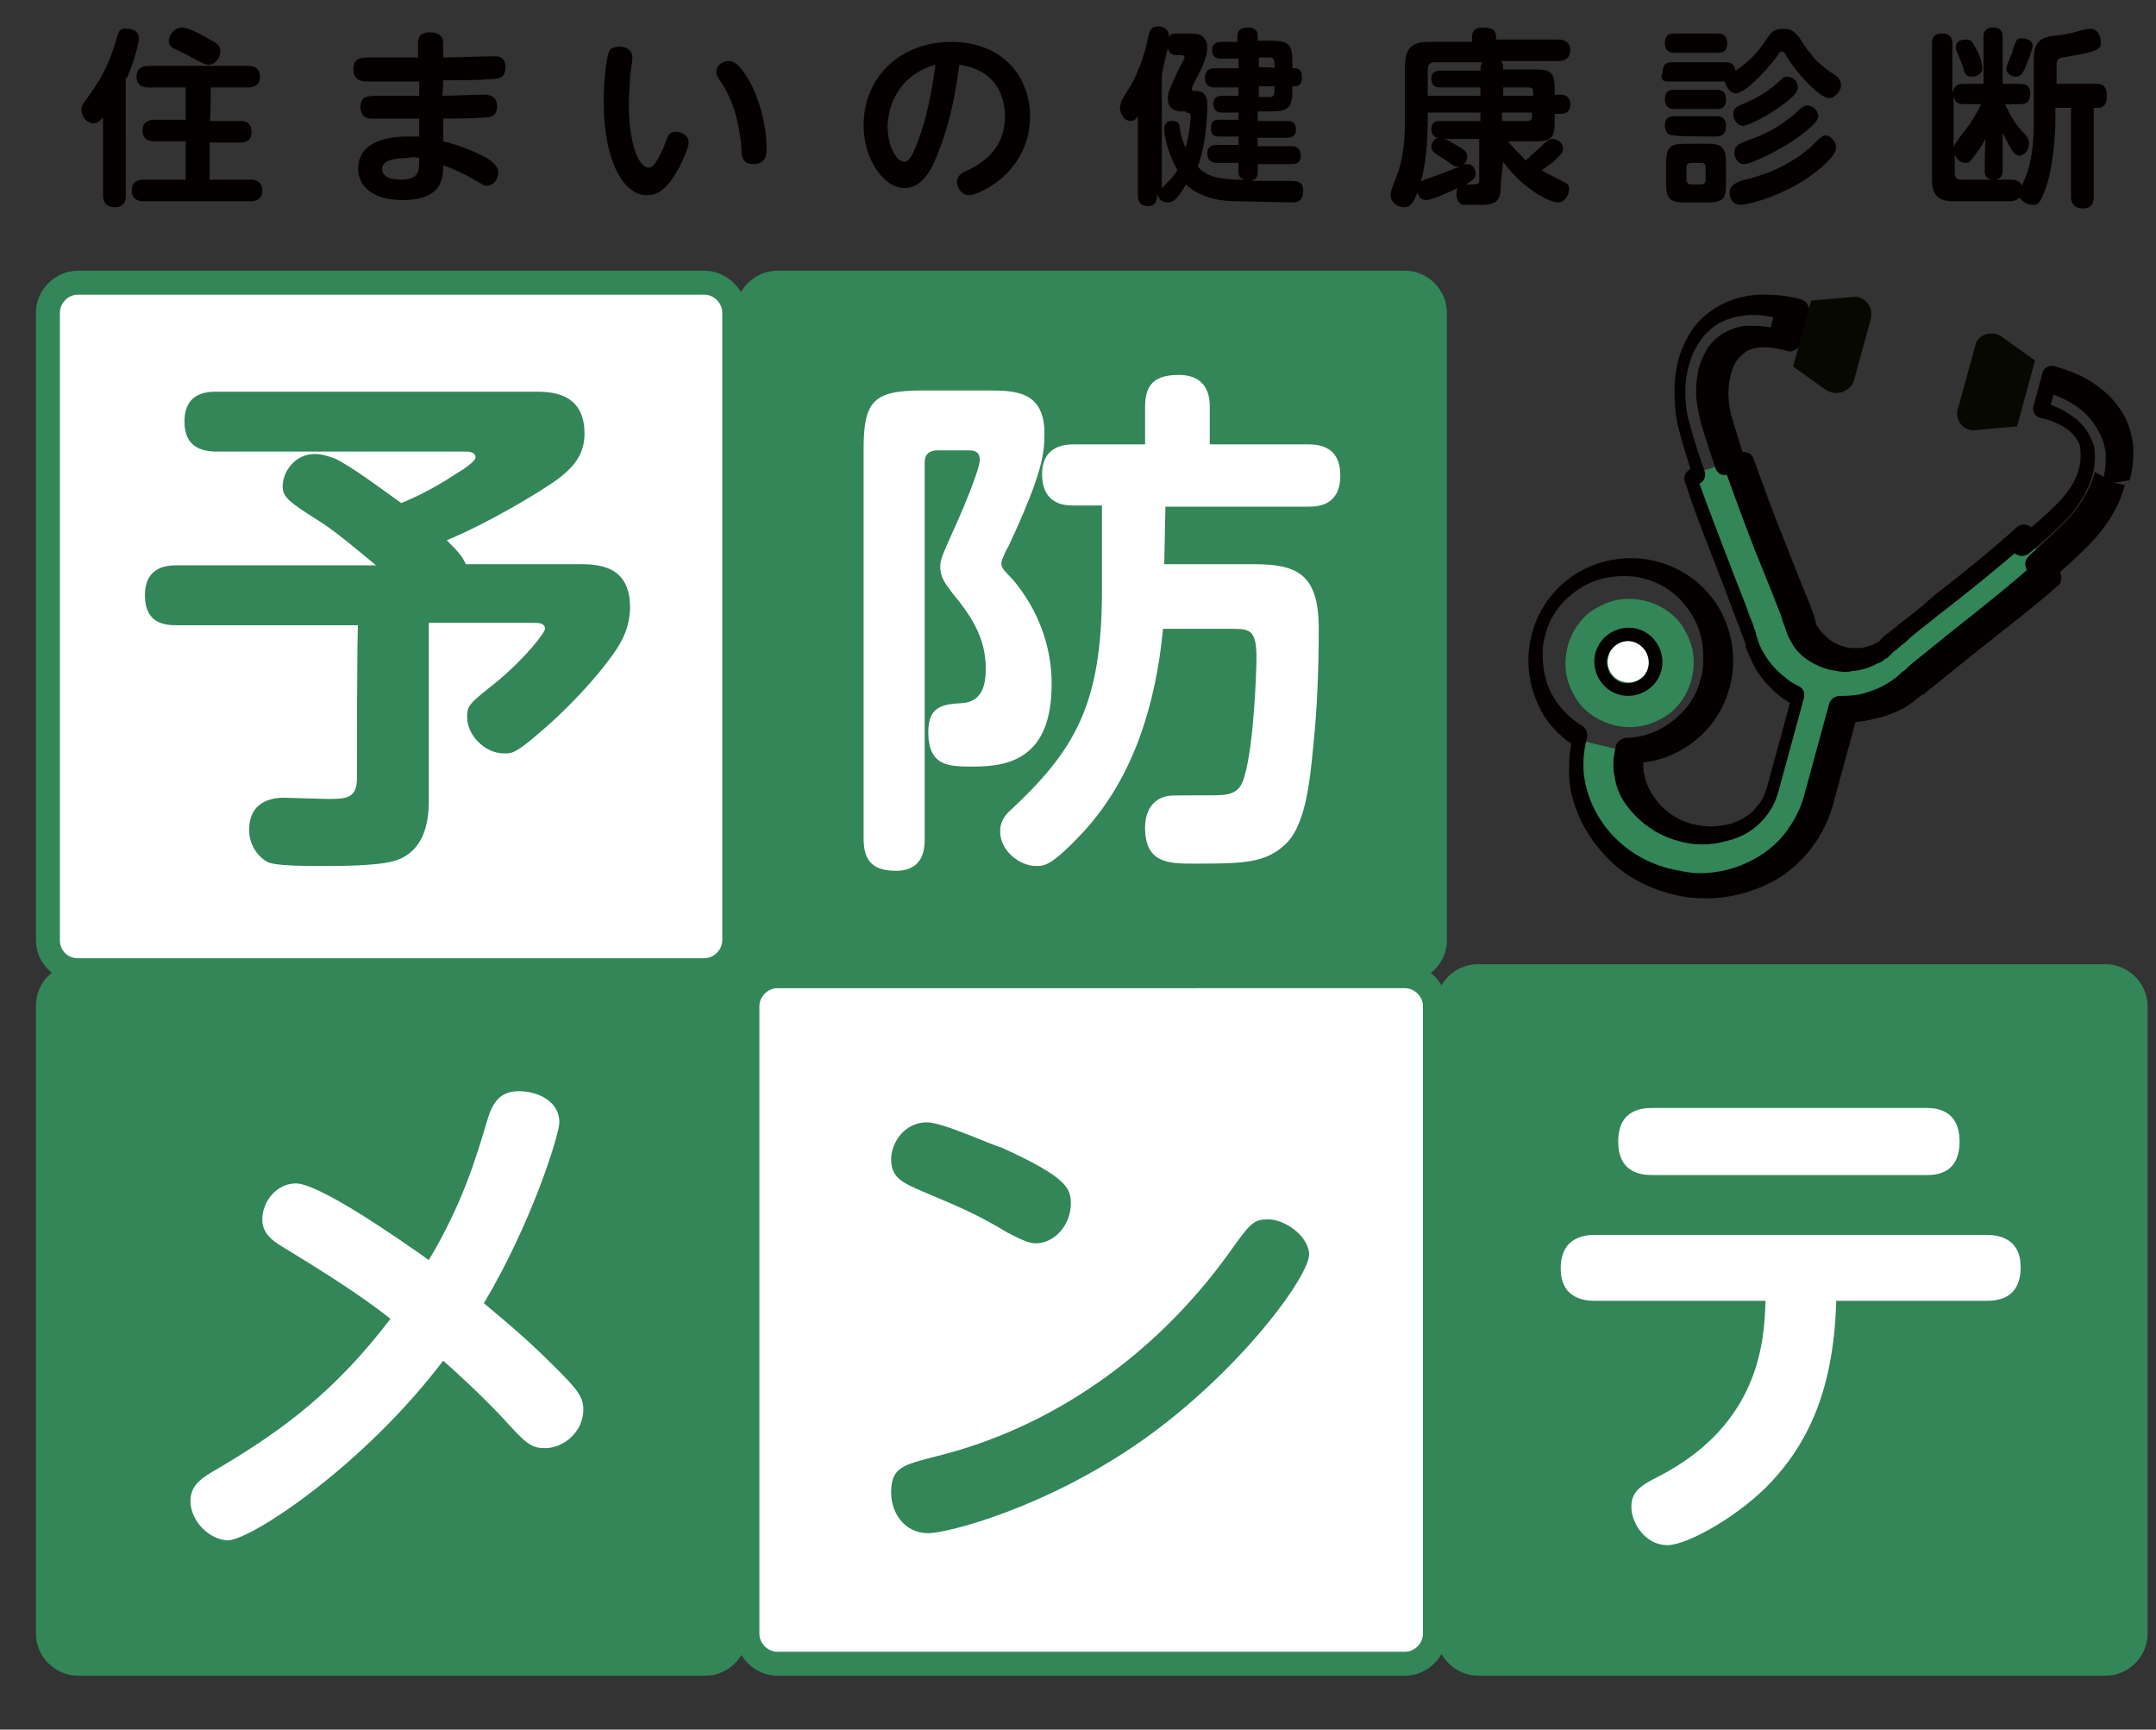<?xml version="1.0" encoding="utf-8"?>
<!-- Generator: Adobe Illustrator 26.5.0, SVG Export Plug-In . SVG Version: 6.00 Build 0)  -->
<svg version="1.1" id="_レイヤー_2" xmlns="http://www.w3.org/2000/svg" xmlns:xlink="http://www.w3.org/1999/xlink" x="0px"
	 y="0px" viewBox="0 0 180 144.4" style="enable-background:new 0 0 180 144.4;" xml:space="preserve">
<rect x="0" y="0" width="180" height="144.4" fill="#333333" stroke="none"/>
<style type="text/css">
	.st0{fill:#328658;}
	.st1{clip-path:url(#SVGID_00000046307602728758813940000013472382631663704237_);}
	.st2{fill:#FFFFFF;}
	.st3{clip-path:url(#SVGID_00000104689750258335356270000009201592013715881377_);}
	.st4{clip-path:url(#SVGID_00000060740631928141816770000012700846420579317951_);}
	.st5{clip-path:url(#SVGID_00000141457337514552928650000014950946647480000702_);}
	.st6{clip-path:url(#SVGID_00000163066747152676377240000007097893331346246847_);}
	.st7{clip-path:url(#SVGID_00000133528909448130325480000007099768096918083215_);}
	.st8{clip-path:url(#SVGID_00000119083511081550803500000014895380903632573105_);}
	.st9{fill:#040000;}
	.st10{fill:#080803;}
</style>
<g id="_レイヤー_1-2">
	<rect x="59.9" y="78.5" class="st0" width="4.2" height="5.4"/>
	<g>
		<defs>
			<polyline id="SVGID_1_" points="0,144.4 180,144.4 180,0 0,0 0,144.4 			"/>
		</defs>
		<clipPath id="SVGID_00000111898475272437815100000007778204732794060712_">
			<use xlink:href="#SVGID_1_"  style="overflow:visible;"/>
		</clipPath>
		<g style="clip-path:url(#SVGID_00000111898475272437815100000007778204732794060712_);">
			<path class="st2" d="M6.5,23.6h52.4c1.4,0,2.5,1.1,2.5,2.5v52.4c0,1.4-1.1,2.5-2.5,2.5H6.5C5.1,81,4,79.8,4,78.5V26.1
				C4,24.7,5.1,23.6,6.5,23.6z"/>
			<path class="st0" d="M58.8,24.6c0.8,0,1.5,0.7,1.5,1.5v52.4c0,0.8-0.7,1.5-1.5,1.5H6.5C5.6,80,5,79.3,5,78.5V26.1
				c0-0.8,0.7-1.5,1.5-1.5L58.8,24.6 M58.8,22.6H6.5c-1.9,0-3.5,1.6-3.5,3.5v52.4c0,1.9,1.6,3.5,3.5,3.5h52.4c1.9,0,3.5-1.6,3.5-3.5
				V26.1C62.3,24.2,60.7,22.6,58.8,22.6"/>
		</g>
	</g>
	<path class="st0" d="M29.8,65c0,1.7-1,1.7-2.4,1.7c-0.6,0-3.3-0.1-3.6-0.1c-0.6,0-3,0-3,2.7c0,1.3,0.8,2.3,1.6,2.7
		c0.8,0.3,3.2,0.3,4.4,0.3c1.8,0,5.4,0,6.6-0.6c2.3-1,2.4-3.7,2.4-4.9V52h8.8c0.3,0,0.9,0,0.9,0.5c0,0.3-1.5,2.3-4,4.4
		c-2.4,1.9-2.5,2-2.5,3c0,1.4,1.4,3,3.1,3c0.7,0,1,0,3.6-2.3c2.6-2.3,4.9-5,5.9-6.6c0.5-0.8,1-1.9,1-3.3c0-3.6-2.8-3.6-4.4-3.6h-9.3
		c-0.3-0.6-0.5-0.9-1.6-2c3.2-1.3,7.8-4,9.4-5.2c1-0.8,2.1-1.8,2.1-3.7c0-3.5-2.9-3.5-4.2-3.5H18.1c-0.7,0-2.7,0-2.7,2.5
		c0,2.1,1.4,2.5,2.7,2.5h20.7c0.3,0,0.9,0,0.9,0.5c0,0.3-1,1-1.7,1.4c-1.8,1.2-3.5,2-4.5,2.4c-3.3-2.4-4.5-3.2-5.5-3.7
		c-0.3-0.1-1-0.4-1.7-0.4c-1.7,0-2.7,1.5-2.7,2.7c0,0.9,0.5,1.3,3.2,3c1.4,0.9,3.5,2.7,4.6,3.6H14.8c-0.7,0-2.7,0-2.7,2.5
		c0,2.4,1.7,2.5,2.7,2.5h15.1C29.8,52,29.8,65,29.8,65z"/>
	<g>
		<defs>
			<polyline id="SVGID_00000006709042590199790490000003420066647630411650_" points="0,144.4 180,144.4 180,0 0,0 0,144.4 			"/>
		</defs>
		<clipPath id="SVGID_00000056401320684705785520000017288436791328416956_">
			<use xlink:href="#SVGID_00000006709042590199790490000003420066647630411650_"  style="overflow:visible;"/>
		</clipPath>
		<g style="clip-path:url(#SVGID_00000056401320684705785520000017288436791328416956_);">
			<path class="st0" d="M64.9,22.6h52.4c1.9,0,3.5,1.6,3.5,3.5v52.4c0,1.9-1.6,3.5-3.5,3.5H64.9c-1.9,0-3.5-1.6-3.5-3.5V26.1
				C61.4,24.2,63,22.6,64.9,22.6z"/>
		</g>
	</g>
	<path class="st2" d="M97.3,42.3h11.9c0.7,0,2.7,0,2.7-2.6c0-2.4-1.7-2.6-2.7-2.6H101V34c0-0.6,0-2.7-2.6-2.7
		c-2.3,0-2.8,1.1-2.8,2.7v3.1h-5.9c-0.6,0-2.7,0-2.7,2.5c0,1.7,0.9,2.6,2.5,2.6h2.5v7.1c0,9.6-2.3,13.4-7.8,18.5
		c-0.4,0.4-0.7,0.9-0.7,1.6c0,1.7,1.7,2.9,3,2.9c0.7,0,1.3,0,4-2.9c4.2-4.6,6-10.7,6.6-16.9h5.9c1.4,0,1.9,0.2,1.9,2.4
		c0,1-0.2,7.2-1,9.9c-0.4,1.6-1.4,1.6-3,1.6c-2.9,0-3.3,0-3.6,0.1c-1.2,0.3-1.7,1.4-1.7,2.6c0,3,2,3,4.1,3c4,0,6,0,7.7-1.7
		c1.7-1.7,2-5.6,2.3-8.7c0.4-4,0.4-8.3,0.4-9.2c0-4.6-1.8-5.4-5.5-5.4h-7.4L97.3,42.3L97.3,42.3z M77.2,38.6c0-0.6,0.3-1,1.1-1h2.5
		c0.4,0,1,0,1,0.8c0,0.7-1.2,3.7-2.3,6.1c-0.9,2-1,2.3-1,2.8c0,0.9,0.4,1.4,1,2.2c1.4,1.7,2.8,3.6,2.8,6.3c0,1.2-0.2,2.8-2,2.9
		c-1.5,0.1-2.8,0.2-2.8,2.4c0,2.9,1.7,2.9,3.8,2.9c3.1,0,6.5-0.8,6.5-6.9c0-5.1-2.9-8.4-3.7-9.2c-0.4-0.4-0.5-0.6-0.5-0.9
		c0-0.2,0.4-1.1,0.6-1.4c2.8-6,3-7.7,3-9.4c0-3.6-2.5-3.6-4.8-3.6H77c-4.1,0-4.9,0.9-4.9,4.9V70c0,1.9,0.8,2.7,2.7,2.7
		c2.4,0,2.4-2,2.4-2.7V38.6z"/>
	<g>
		<defs>
			<polyline id="SVGID_00000080188658806468016140000008896140473354122655_" points="0,144.4 180,144.4 180,0 0,0 0,144.4 			"/>
		</defs>
		<clipPath id="SVGID_00000120536872579747529780000018028360789584886449_">
			<use xlink:href="#SVGID_00000080188658806468016140000008896140473354122655_"  style="overflow:visible;"/>
		</clipPath>
		<g style="clip-path:url(#SVGID_00000120536872579747529780000018028360789584886449_);">
			<path class="st0" d="M6.5,80.5h52.4c1.9,0,3.5,1.6,3.5,3.5v52.4c0,1.9-1.6,3.5-3.5,3.5H6.5c-1.9,0-3.5-1.6-3.5-3.5V84
				C3,82,4.5,80.5,6.5,80.5z"/>
		</g>
	</g>
	<path class="st2" d="M37,113.6c0.8,0.7,2.8,2.5,4.9,4.7c2,2.2,2.4,2.6,3.6,2.6c1.6,0,3.2-1.4,3.2-3.2c0-1.1-0.5-1.7-2.3-3.5
		c-2.2-2.2-3.5-3.3-6-5.4c4-6.7,6.3-14.1,6.3-15.1c0-1.7-1.7-2.6-3.4-2.6c-1.8,0-2.3,1.3-2.7,2.7c-0.9,3-2,6.7-4.8,11.4
		c-2.8-2-9.2-6.4-11.1-6.4c-1.6,0-2.8,1.5-2.8,3c0,1.1,0.7,1.7,1.7,2.3c3.1,1.9,6.2,3.8,9,6c-4.5,5.9-8.8,9.2-14.4,12.5
		c-1.2,0.7-2.3,1.3-2.3,2.7c0,1.7,1.6,3.3,3.2,3.3C21.2,128.4,30.4,122.3,37,113.6L37,113.6z"/>
	<g>
		<defs>
			<polyline id="SVGID_00000096746285942812255640000015637241400640850619_" points="0,144.4 180,144.4 180,0 0,0 0,144.4 			"/>
		</defs>
		<clipPath id="SVGID_00000016050435137959188310000003808812403744080060_">
			<use xlink:href="#SVGID_00000096746285942812255640000015637241400640850619_"  style="overflow:visible;"/>
		</clipPath>
		<g style="clip-path:url(#SVGID_00000016050435137959188310000003808812403744080060_);">
			<path class="st2" d="M64.9,81.5h52.4c1.4,0,2.5,1.1,2.5,2.5v52.4c0,1.4-1.1,2.5-2.5,2.5H64.9c-1.4,0-2.5-1.1-2.5-2.5V84
				C62.4,82.6,63.6,81.5,64.9,81.5L64.9,81.5z"/>
			<path class="st0" d="M117.3,82.5c0.8,0,1.5,0.7,1.5,1.5v52.4c0,0.8-0.7,1.5-1.5,1.5H64.9c-0.8,0-1.5-0.7-1.5-1.5V84
				c0-0.8,0.7-1.5,1.5-1.5H117.3 M117.3,80.5H64.9c-1.9,0-3.5,1.6-3.5,3.5v52.4c0,1.9,1.6,3.5,3.5,3.5h52.4c1.9,0,3.5-1.6,3.5-3.5
				V84C120.8,82,119.2,80.5,117.3,80.5"/>
		</g>
	</g>
	<path class="st0" d="M77.4,93.7c-1.9,0-3,1.7-3,3.1c0,1.6,1.1,2,2.7,2.7c3.1,1.3,4.7,2,7,3.4c1,0.5,1.7,0.9,2.4,0.9
		c1.5,0,2.9-1.5,2.9-3.3c0-1.3-0.3-2.2-5.8-4.7C82.8,95.6,78.7,93.7,77.4,93.7z M105.9,101.8c-1.3,0-1.5,0.3-3.5,3.1
		c-6,8.2-14.5,14.3-24.3,16.7c-2.7,0.7-3.7,0.9-3.7,3c0,1.7,1.1,3.4,3.1,3.4c1.6,0,9.8-2.1,17.8-7.7c8.1-5.7,14-13.7,14-15.6
		C109.2,103.1,107.2,101.8,105.9,101.8z"/>
	<g>
		<defs>
			<polyline id="SVGID_00000065053242396084510900000006986716775298555821_" points="0,144.4 180,144.4 180,0 0,0 0,144.4 			"/>
		</defs>
		<clipPath id="SVGID_00000019646704711629734120000016116628516046103986_">
			<use xlink:href="#SVGID_00000065053242396084510900000006986716775298555821_"  style="overflow:visible;"/>
		</clipPath>
		<g style="clip-path:url(#SVGID_00000019646704711629734120000016116628516046103986_);">
			<path class="st0" d="M123.4,80.5h52.4c1.9,0,3.5,1.6,3.5,3.5v52.4c0,1.9-1.6,3.5-3.5,3.5h-52.4c-1.9,0-3.5-1.6-3.5-3.5V84
				C119.9,82,121.5,80.5,123.4,80.5z"/>
		</g>
	</g>
	<path class="st2" d="M138,92.5c-0.7,0-2.9,0-2.9,2.8c0,2.8,2.2,2.8,2.9,2.8h22.8c0.7,0,2.8,0,2.8-2.8c0-2.8-2.2-2.8-2.8-2.8
		C160.8,92.5,138,92.5,138,92.5z M147.4,108.6c-0.1,3.2-0.4,10.2-8.8,14.6c-1.6,0.8-2.4,1.3-2.4,2.6c0,1.4,1.2,3.2,3,3.2
		c1.7,0,6.1-2.5,8.7-5.3c2.5-2.7,5.2-6.9,5.4-15.1h12.5c0.7,0,2.9,0,2.9-2.8c0-2.7-2.3-2.7-2.9-2.7h-32.6c-0.6,0-2.9,0-2.9,2.8
		c0,2.7,2.3,2.7,2.9,2.7C133.2,108.6,147.4,108.6,147.4,108.6z"/>
	<g>
		<defs>
			<polyline id="SVGID_00000074440951898662143270000016620089559509300126_" points="0,144.4 180,144.4 180,0 0,0 0,144.4 			"/>
		</defs>
		<clipPath id="SVGID_00000094580296279818714840000018031195058149921701_">
			<use xlink:href="#SVGID_00000074440951898662143270000016620089559509300126_"  style="overflow:visible;"/>
		</clipPath>
		<g style="clip-path:url(#SVGID_00000094580296279818714840000018031195058149921701_);">
			<path class="st0" d="M131.5,61.7c-0.4,1.4-0.4,2.7-0.2,4c0.3,2,1.3,3.8,2.7,5.2c1.4,1.5,3.2,2.6,5.3,3.1c2.8,0.7,5.6,0.4,8-0.8
				c1.2-0.6,2.2-1.4,3.1-2.5c0.9-1,1.5-2.2,1.9-3.6l2.1-8c0.9,0,1.8-0.1,2.6-0.3c0.7-0.2,1.3-0.5,1.9-0.8c0.6-0.3,1-0.7,1.5-1.1
				l0.1-0.1c0.1-0.1,0.4-0.3,0.7-0.6c1-0.8,2.8-2.2,4.8-3.8c2-1.6,3.9-3.1,5.8-4.7l-0.5-0.6l-2.7-2.6c-1.8,1.5-4.8,4.2-6.5,5.5
				c-1.1,0.9-2.1,1.7-2.9,2.3c-0.4,0.3-0.7,0.6-1,0.8c-0.1,0.1-0.3,0.2-0.4,0.3l-0.3,0.3c-0.1,0.1-0.3,0.3-0.6,0.4
				c-0.4,0.2-0.9,0.4-1.5,0.5c-0.6,0.1-1.2,0.1-1.9-0.1c-0.9-0.2-1.6-0.7-2.1-1.3c-0.3-0.3-0.5-0.5-0.6-0.8
				c-0.2-0.3-0.3-0.5-0.3-0.7c0-0.1-0.1-0.3-0.1-0.4c-0.1-0.3-0.2-0.6-0.4-0.9c-0.5-1.3-1.3-3.4-2.3-5.7c-0.6-1.6-1.9-4.8-2.5-6.4
				l-4.2,1.4v0c1,2.9,2.2,5.4,3.2,8.2c0.5,1.3,1,2.6,1.4,3.5c0.2,0.5,0.3,0.9,0.5,1.2c0.1,0.2,0.1,0.3,0.1,0.4l0.1,0.2
				c0.2,0.6,0.4,1.1,0.7,1.7c0.5,0.8,1.2,1.6,2.1,2.4c0.4,0.3,0.8,0.6,1.3,0.9l-2.1,8c-0.2,0.7-0.5,1.4-1,1.9
				c-0.7,0.8-1.7,1.5-2.8,1.8c-1.2,0.3-2.5,0.4-3.8,0c-1.8-0.5-3.1-1.5-4-2.8c-0.4-0.7-0.7-1.4-0.8-2.1c-0.1-0.7-0.1-1.4,0.1-2.2
				l0,0"/>
		</g>
	</g>
	<g>
		<defs>
			<polyline id="SVGID_00000154391733153719139230000003251876591528578987_" points="0,144.4 180,144.4 180,0 0,0 0,144.4 			"/>
		</defs>
		<clipPath id="SVGID_00000162318790703730846170000009345021506273330831_">
			<use xlink:href="#SVGID_00000154391733153719139230000003251876591528578987_"  style="overflow:visible;"/>
		</clipPath>
		<g style="clip-path:url(#SVGID_00000162318790703730846170000009345021506273330831_);">
			<path class="st9" d="M168.9,3.2c-0.3,0-0.5,0-0.6,0.3c-0.1,0.1-0.3,0.8-0.3,0.9c-0.1,0.2-0.5,1.1-0.5,1.3c0,0.5,0.5,0.7,0.8,0.7
				c0.4,0,0.6-0.3,0.8-0.8c0.3-0.7,0.6-1.5,0.6-1.8C169.7,3.4,169.2,3.2,168.9,3.2z M164.1,3.3c-0.1,0-0.8,0-0.8,0.6
				c0,0.2,0,0.3,0.2,0.7c0.1,0.3,0.3,0.7,0.4,1c0.1,0.5,0.2,0.8,0.7,0.8c0.2,0,0.9-0.1,0.9-0.7c0-0.4-0.2-1-0.4-1.4
				C164.7,3.5,164.6,3.3,164.1,3.3z M165.7,14.2c0,0.3,0,0.7,0.6,0.8h-2.6c-0.3,0-0.5-0.2-0.5-0.5v-1.6c0.2,0.6,0.7,0.7,0.9,0.7
				c0.3,0,0.4-0.1,0.9-0.8c0.4-0.5,0.6-0.9,0.8-1.3C165.7,11.5,165.7,14.2,165.7,14.2z M163.1,12.3V8c0.1,0.7,0.6,0.7,0.9,0.7h1.4
				c-0.3,0.7-1,1.8-1.6,2.5C163.5,11.6,163.2,12,163.1,12.3z M163.9,7c-0.5,0-0.8,0.2-0.9,0.8V3.7c0-0.8-0.4-0.9-0.9-0.9
				c-0.8,0-0.8,0.6-0.8,0.9V15c0,1.4,0.6,1.8,1.8,1.8h4.7c0.4,0,0.6-0.1,0.8-0.3c0.3,0.4,0.7,0.6,1.1,0.6s0.6,0,1.1-1.4
				c0.6-1.7,0.8-4.4,0.8-5.6V9h1.3v7.4c0,0.6,0.3,1,1,1c0.9,0,0.9-0.7,0.9-1V9h0.4c0.6,0,0.7-0.6,0.7-1c0-1-0.6-1-0.9-1h-3.3V5.5
				c0-0.4,0-0.6,0.5-0.7c3.1-0.5,3.2-0.7,3.2-1.3c0-0.2-0.1-1.1-0.9-1.1c-0.1,0-0.2,0-1,0.2c-0.3,0.1-1,0.3-2.2,0.4
				c-1.2,0.2-1.5,0.8-1.5,1.9v5c0,0.4,0,1.4-0.1,2.3c-0.2,1.9-0.6,2.6-0.9,3.3c-0.2-0.5-0.7-0.5-0.9-0.5h-1.3
				c0.6-0.1,0.6-0.6,0.6-0.8v-3.1c0.1,0.2,0.5,1,0.7,1.3c0.2,0.4,0.5,0.6,0.7,0.6c0.4,0,0.8-0.5,0.8-1c0-0.4,0-0.4-0.8-1.3
				c-0.3-0.3-0.9-1.3-1.2-2h1.2c0.6,0,0.9-0.2,0.9-0.9c0-0.8-0.6-0.8-0.9-0.8h-1.4V3.1c0-0.4-0.1-0.8-0.8-0.8
				c-0.8,0-0.8,0.6-0.8,0.8V7L163.9,7L163.9,7z M150.1,7.3c0-0.7-0.6-0.9-0.9-0.9c-0.3,0-0.3,0.1-0.9,0.6c-0.9,0.8-1.9,1.3-2.4,1.5
				c-0.9,0.4-1.2,0.5-1.2,1c0,0.4,0.3,1,0.8,1s2.2-0.9,3.4-1.8C149.3,8.4,150.1,7.8,150.1,7.3L150.1,7.3z M144.4,16.1
				c0,0.4,0.2,1,0.9,1c0.7,0,3.9-0.8,6.5-2.9c0.6-0.5,1.5-1.3,1.5-1.9c0-0.5-0.5-1-0.9-1c-0.2,0-0.3,0.1-0.4,0.2
				c-0.1,0-0.9,0.9-1.1,1c-2.2,1.8-4.4,2.3-5.6,2.6C145,15.3,144.4,15.4,144.4,16.1L144.4,16.1z M144.8,12.8c0,0.2,0.2,0.9,0.8,0.9
				c0.6,0,3.2-1.2,5-2.6c0.9-0.7,1.2-1.1,1.2-1.4c0-0.5-0.5-0.9-0.9-0.9c-0.2,0-0.4,0.1-0.6,0.3c-1,0.9-2.2,1.9-4.6,2.7
				C145,12.1,144.8,12.2,144.8,12.8L144.8,12.8z M143.2,11.4c0.3,0,0.9,0,0.9-0.9c0-0.8-0.6-0.8-0.8-0.8h-3.5c-0.2,0-0.8,0-0.8,0.8
				c0,0.8,0.6,0.8,0.8,0.8C139.8,11.4,143.2,11.4,143.2,11.4z M143.4,4.4c0.3,0,0.8,0,0.8-0.8c0-0.8-0.6-0.8-0.8-0.8h-3.6
				c-0.3,0-0.8,0-0.8,0.8s0.6,0.8,0.8,0.8H143.4z M142.4,15c0,0.2-0.1,0.4-0.4,0.4h-0.8c-0.2,0-0.4-0.1-0.4-0.4V14
				c0-0.3,0.1-0.4,0.4-0.4h0.8c0.3,0,0.4,0.1,0.4,0.4V15z M144.1,13.7c0-1.4-0.3-1.7-1.6-1.7h-1.8c-1.3,0-1.6,0.3-1.6,1.7v1.6
				c0,1.3,0.3,1.6,1.6,1.6h1.8c1.4,0,1.6-0.3,1.6-1.6V13.7z M143.3,9.1c0.3,0,0.8,0,0.8-0.8c0-0.8-0.6-0.8-0.8-0.8h-3.5
				c-0.3,0-0.8,0-0.8,0.8c0,0.8,0.6,0.8,0.8,0.8H143.3z M139.3,6.8h4.7c0.1,0.5,0.5,1,0.9,1c0.9,0,3-2.4,3.6-3.3
				c0-0.1,0.1-0.2,0.3-0.2c0.1,0,0.2,0.1,0.3,0.3c0.8,1.4,2.8,3.6,3.6,3.6c0.4,0,1-0.5,1-1.1c0-0.2-0.1-0.4-0.2-0.6
				c-0.1-0.1-0.5-0.4-0.7-0.5c-1-0.7-1.6-1.3-2.6-2.9c-0.3-0.3-0.5-0.7-1.3-0.7c-0.8,0-1,0.3-1.3,0.7c-0.6,0.9-1.3,1.9-2.7,2.8
				c-0.1-0.6-0.5-0.7-0.8-0.7h-4.5c-0.4,0-0.8,0.1-0.8,0.9C138.5,6.8,139.1,6.8,139.3,6.8z M127.9,9.7c0,0.3-0.1,0.4-0.4,0.4h-2.1
				V9.4h2.5C127.9,9.4,127.9,9.7,127.9,9.7z M123.6,5.9h-3.3c-0.3,0-0.8,0-0.8,0.7c0,0.6,0.4,0.7,0.8,0.7h3.3V8h-4.4V5.8
				c0-0.4,0.2-0.6,0.6-0.6h4c-0.2,0.2-0.2,0.4-0.2,0.5C123.6,5.6,123.6,5.9,123.6,5.9z M125.5,8V7.3h2.1c0.3,0,0.4,0.1,0.4,0.4V8
				H125.5z M125.5,13.5c1.4,2,3.7,3.4,4.6,3.4c0.6,0,0.9-0.7,0.9-1.1c0-0.2,0-0.4-0.4-0.6c-1.4-0.7-1.6-0.8-1.9-1
				c0.2-0.1,0.6-0.4,1-0.7c0.5-0.5,0.8-0.7,0.8-1.1c0-0.4-0.4-0.8-0.9-0.8c-0.3,0-0.5,0.2-0.9,0.6c-0.1,0.1-0.7,0.6-1.3,1.2
				c-0.6-0.6-1-1-1.5-1.6h2.3c1.3,0,1.6-0.3,1.6-1.6V9.5h0.5c0.6,0,0.8-0.3,0.8-0.8c0-0.5-0.3-0.8-0.8-0.8h-0.5V7.4
				c0-1.4-0.4-1.6-1.6-1.6h-2.7V5.6c0-0.1,0-0.3-0.2-0.5h4.8c0.6,0,1-0.3,1-0.9c0-0.7-0.5-0.9-1-0.9h-5.2V3.1c0-0.7-0.5-0.8-1.1-0.8
				c-0.4,0-0.9,0.1-0.9,0.8v0.4h-3.6c-1.3,0-2,0.4-2,2v4.4c0,1.6-0.1,3.3-0.7,4.8c-0.4,1.1-0.5,1.2-0.5,1.6c0,0.6,0.6,1,1.1,1
				c0.6,0,0.9-0.4,1.4-2c0.2-0.8,0.6-2.4,0.6-5.2V9.4h4.4v0.7h-3.3c-0.3,0-0.8,0-0.8,0.7c0,0.3,0.1,0.6,0.5,0.7
				c-0.4,0.2-0.5,0.6-0.5,0.7c0,0.2,0.1,0.4,0.2,0.5c0.1,0.1,0.7,0.5,0.9,0.6c0.7,0.5,0.8,0.6,1,0.6c0.7,0,0.9-0.5,0.9-0.8
				c0-0.3-0.1-0.5-0.6-0.8c-0.5-0.3-1-0.6-1.3-0.7h2.9v3.4c0,0.4-0.1,0.4-1.1,0.4c0.6-0.4,0.8-0.5,0.8-0.9c0-0.2-0.1-0.8-0.7-0.8
				c-0.2,0-0.3,0-0.9,0.3c-0.4,0.2-1.8,0.7-2.1,0.8c-0.9,0.3-1.2,0.4-1.2,1c0,0.2,0.1,0.9,0.8,0.9c0.4,0,1.8-0.6,2.6-1
				c-0.1,0.2-0.1,0.3-0.1,0.5c0,0.4,0.2,0.9,0.6,0.9c0.1,0,0.3,0,1.5,0c1.5,0,1.6-0.6,1.6-1.8L125.5,13.5L125.5,13.5z M99,9.4
				c0.2,0,0.4,0,0.4,0.3c0,0.7-0.2,1.9-0.4,2.6c-0.1-0.1-0.4-0.8-0.5-1.6c0-0.3-0.1-0.6-0.6-0.6c-0.4,0-0.7,0.1-0.7,0.7
				c0,0.7,0.4,2.2,1.1,3.4c-0.1,0.2-0.4,0.6-0.8,1c-0.5,0.5-0.5,0.5-0.5,0.7V6.4C97,6,97.3,4.9,97.5,4c0.1,0.6,0.6,0.6,0.7,0.6h0.4
				c0.2,0,0.3,0.1,0.3,0.2c0,0.1-0.1,0.2-0.6,1.2c-0.6,1.4-0.8,1.6-0.8,2.2c0,1.1,0.9,1.1,1.2,1.1H99L99,9.4z M106.4,7.7
				c0,0.4-0.3,0.4-0.4,0.4h-0.9V7.2h1.3C106.4,7.2,106.4,7.7,106.4,7.7z M105.1,5.6V4.8h0.9c0.3,0,0.4,0.2,0.4,0.4v0.5
				C106.4,5.6,105.1,5.6,105.1,5.6z M107.8,16.9c0.4,0,1,0,1-1c0-0.5-0.2-0.8-1-0.8h-3.4c0.6-0.1,0.6-0.5,0.6-0.8v-0.6h2.8
				c0.3,0,0.8,0,0.8-0.7c0-0.7-0.5-0.8-0.8-0.8h-2.8v-0.7h2.4c0.2,0,0.8,0,0.8-0.7c0-0.6-0.4-0.7-0.8-0.7h-2.4V9.3h1.1
				c1.3,0,1.8-0.2,1.8-1.7V7.2h0.2c0.5,0,0.6-0.4,0.6-0.7c0-0.7-0.3-0.8-0.6-0.8h-0.2V5.2c0-1.5-0.3-1.8-1.8-1.8h-1.1V3
				c0-0.3-0.1-0.7-0.8-0.7c-0.6,0-0.9,0.2-0.9,0.8v0.4H102c-0.2,0-0.8,0-0.8,0.7c0,0.6,0.4,0.7,0.8,0.7h1.4v0.8h-2
				c-0.2,0-0.8,0-0.8,0.8c0,0.7,0.5,0.8,0.8,0.8h2v0.7h-1.4c-0.3,0-0.7,0.1-0.7,0.7c0,0.5,0.3,0.7,0.7,0.7h1.4V10h-1.6
				c-0.3,0-0.7,0-0.7,0.7c0,0.4,0.1,0.7,0.7,0.7h1.6v0.7h-1.8c-0.2,0-0.8,0-0.8,0.7c0,0.7,0.5,0.8,0.8,0.8h1.8v0.6
				c0,0.4,0,0.7,0.6,0.8h-0.4c-2.3,0-3.1-0.5-3.6-1.1c0.8-2.1,0.8-5,0.8-5.2c0-0.2,0-1.1-0.9-1.1c-0.2,0-0.4,0-0.4-0.2
				c0-0.1,0.2-0.5,0.3-0.7c0.6-1.1,1-2,1-2.8c0-0.3-0.2-0.8-0.6-1c-0.3-0.1-0.7-0.1-1-0.1h-0.9c-0.5,0-0.6,0.1-0.7,0.3
				c0-0.9-0.8-0.9-0.9-0.9c-0.6,0-0.7,0.4-0.8,0.7c-0.2,0.9-0.4,2-1.2,3.7c-0.1,0.3-1,1.6-1.1,1.9c0,0.2-0.1,0.3-0.1,0.4
				c0,0.7,0.4,1.2,0.9,1.2c0.3,0,0.5-0.2,0.6-0.4v6.6c0,0.2,0,0.9,0.8,0.9c0.8,0,0.8-0.6,0.8-1c0.2,0.6,0.6,0.7,0.9,0.7
				c0.5,0,0.9-0.4,1.5-1.5c1.3,1.2,3.1,1.4,4.2,1.4L107.8,16.9L107.8,16.9z M78.1,5.4c-0.3,2.2-0.7,4.4-1.5,6.5
				c-0.3,0.7-0.6,1.6-1.1,1.6c-0.7,0-1.4-1.4-1.4-3C74.2,8.4,75.3,6.2,78.1,5.4L78.1,5.4z M80.1,5.4c3.4,0.5,3.8,3.1,3.8,4.3
				c0,3.1-2.4,4.2-3.5,4.7c-0.3,0.2-0.5,0.4-0.5,0.8c0,0.5,0.4,1.1,1,1.1c0.8,0,5.1-1.9,5.1-6.6c0-3.1-2.1-6.2-6.6-6.2
				c-4.1,0-7.3,2.8-7.3,7c0,2.8,1.7,5.2,3.4,5.2c1.4,0,2.2-1.3,2.8-2.9C79.4,10.1,79.8,7.5,80.1,5.4z M60.8,5.1c-0.6,0-1,0.5-1,0.9
				c0,0.2,0,0.3,0.5,1c0.8,1.3,1.4,2.9,1.6,5.4c0,0.7,0.1,1.3,1,1.3c1.1,0,1.1-0.9,1.1-1.3c0-1.8-0.5-3.7-1.2-5.2
				C61.7,5.1,61.1,5.1,60.8,5.1z M51.7,3.9c-0.9,0-0.9,0.5-1,1c-0.1,0.3-0.3,1.9-0.3,3.6c0,4.8,1.6,7.8,3.6,7.8
				c1.2,0,1.9-0.9,2.7-2.3c0.3-0.6,0.8-1.7,0.8-2.1c0-0.6-0.6-0.9-1.1-0.9c-0.5,0-0.6,0.2-1,1.3c-0.3,0.7-0.8,1.7-1.2,1.7
				c-1.1,0-1.7-2.7-1.7-5.2c0-0.9,0.1-1.7,0.1-2.4c0-0.2,0.2-1.3,0.2-1.5C52.8,4,52.1,3.9,51.7,3.9L51.7,3.9z M35,13.2
				c0,1.1,0,1.8-1.6,1.8c-1,0-1.5-0.4-1.5-0.9c0-0.9,1.7-0.9,2-0.9C34.4,13.1,34.7,13.1,35,13.2z M37,6.7c1.1,0,3,0,4-0.1
				c0.5,0,1.2,0,1.2-1s-0.8-0.9-1.1-0.9c-0.6,0-3.4,0.1-4.1,0.1V3.6c0-0.8-0.7-0.9-1.1-0.9c-0.3,0-1,0-1,0.9v1.2h-1.5
				c-0.4,0-2.2,0-2.6,0c-0.6,0-1.3,0-1.3,1c0,0.9,0.7,1,1.1,1c1.2,0,3.1,0,4.4,0v1.2h-3.6c-0.6,0-1.3,0-1.3,0.9c0,0.9,0.6,1,0.9,1
				c0.5,0,3,0,4,0v1.5c-0.2,0-0.5,0-1,0c-2.2,0-4.1,0.7-4.1,2.7c0,1.5,1.3,2.6,3.7,2.6c3.4,0,3.4-1.9,3.4-2.9
				c0.9,0.3,1.7,0.7,2.4,1.1c0.9,0.5,1,0.6,1.2,0.6c0.6,0,1-0.5,1-1.1c0-0.3-0.1-0.6-0.8-1.1c-0.6-0.4-2.4-1.2-3.8-1.5V9.9
				c2.6,0,3.4-0.1,3.6-0.1c0.3,0,0.9-0.1,0.9-0.9c0-1-0.8-1-1.2-1c-0.5,0-2.8,0.1-3.4,0.1C37,7.9,37,6.7,37,6.7z M17.6,7.3h3.1
				c0.2,0,1,0,1-0.9c0-0.9-0.8-0.9-1-0.9h-8.3c-0.2,0-1,0-1,0.9c0,0.9,0.8,0.9,1,0.9h3.1V10h-2.6c-0.2,0-1,0-1,0.9
				c0,0.9,0.8,0.9,1,0.9h2.6V15H12c-0.2,0-1,0-1,0.9c0,0.9,0.8,0.9,1,0.9h8.9c0.2,0,1,0,1-0.9c0-0.9-0.8-0.9-1-0.9h-3.4v-3.1h2.5
				c0.3,0,1,0,1-0.9c0-0.9-0.7-0.9-1-0.9h-2.5C17.6,10,17.6,7.3,17.6,7.3z M15.2,2.3c-0.7,0-1.1,0.7-1.1,1.1c0,0.3,0.1,0.4,0.3,0.6
				c0.2,0.1,1.3,0.6,1.6,0.8c1,0.5,1.1,0.6,1.4,0.6c0.6,0,1-0.6,1-1.1c0-0.5-0.3-0.7-0.9-1C17,3,15.8,2.3,15.2,2.3z M10.6,6.5
				c0.6-1.4,1-2.9,1-3.3c0-0.8-0.9-0.8-1-0.8C10,2.3,9.9,2.7,9.8,3C9,5.8,8.2,6.9,7.2,8.3C7,8.6,6.8,8.8,6.8,9.1
				c0,0.7,0.5,1.2,1,1.2c0.4,0,0.6-0.3,0.8-0.5v6.5c0,0.5,0.2,1,1,1c0.9,0,0.9-0.7,0.9-1V6.5L10.6,6.5z"/>
			<path class="st0" d="M134.6,60.5c-1.4-0.4-2.6-1.3-3.2-2.5c-0.7-1.2-0.9-2.6-0.5-4.1c0.4-1.4,1.3-2.6,2.5-3.2
				c1.2-0.7,2.6-0.9,4.1-0.5c1.4,0.4,2.6,1.3,3.2,2.5c0.7,1.2,0.9,2.6,0.5,4.1c-0.4,1.4-1.3,2.6-2.5,3.2
				C137.5,60.7,136,60.9,134.6,60.5"/>
			<path class="st9" d="M176.5,40.3l-0.9-0.2c0.1-0.6,0.2-1.1,0.2-1.7c0-0.2,0-0.4,0-0.6c-0.1-0.6-0.2-1.1-0.5-1.6
				c-0.4-0.8-0.9-1.5-1.7-2.1c-0.8-0.6-1.8-1.1-3-1.4l0.2-0.9l0.9,0.2l-0.7,2.6l-0.9-0.2l0.2-0.9c1,0.3,1.8,0.6,2.5,1.1l0,0
				c1,0.6,1.6,1.5,1.9,2.3l0,0c0.2,0.4,0.2,0.9,0.2,1.4c0,0.5-0.1,0.9-0.2,1.4c-0.4,1.3-1.2,2.7-2.4,3.9c-0.8,0.8-1.8,1.7-2.9,2.6
				c-0.4,0.3-0.9,0.3-1.3-0.1l-0.5-0.6c-0.1-0.2-0.2-0.4-0.2-0.6v0h0.9l0.6,0.7c-2.2,1.9-4.8,4-7,5.7c-1.1,0.9-2.1,1.6-2.8,2.3
				c-0.4,0.3-0.7,0.6-1,0.8l0,0c-0.1,0.1-0.2,0.2-0.3,0.3l-0.3,0.3l-0.6-0.7l0.6,0.6c-0.2,0.2-0.4,0.4-0.8,0.5l0,0
				c-0.5,0.3-1.1,0.5-1.8,0.6l0,0c-0.3,0-0.5,0.1-0.8,0.1c-0.4,0-0.9-0.1-1.4-0.2c-1.1-0.3-1.9-0.8-2.5-1.4l0,0
				c-0.3-0.3-0.5-0.6-0.7-1l0,0c-0.2-0.3-0.3-0.6-0.4-0.9l0.9-0.3l-0.9,0.3c0-0.1-0.1-0.2-0.1-0.3c-0.1-0.2-0.2-0.5-0.3-0.9l0,0
				c-0.5-1.3-1.3-3.3-2.2-5.5c-0.9-2.3-1.8-4.8-2.6-7l0.8-0.3l0.3,0.8l-0.7,0.2c-0.5,0.2-1-0.1-1.1-0.6c-0.5-1.4-0.9-2.7-1.2-3.7
				c-0.2-0.9-0.4-1.8-0.4-2.6c0-0.7,0.1-1.3,0.2-1.9c0.2-0.7,0.5-1.3,0.8-1.8l0,0c0.3-0.4,0.6-0.7,1-1l0,0c0.6-0.4,1.3-0.7,2.1-0.8
				c0.2,0,0.5,0,0.7,0c0.7,0,1.4,0.1,2.3,0.3l-0.2,0.9l-0.9-0.2l0.7-2.6l0.9,0.2l-0.2,0.9c-0.9-0.2-1.7-0.4-2.5-0.4
				c-0.2,0-0.3,0-0.5,0l0,0c-1.3,0.1-2.5,0.5-3.3,1.3c-0.8,0.7-1.4,1.8-1.7,2.9c-0.2,0.7-0.3,1.4-0.3,2.2c0,0.9,0.1,1.9,0.4,2.8
				c0.3,1.1,0.7,2.4,1.2,3.8c0.2,0.5-0.1,1-0.5,1.1l-0.7,0.3l-0.3-0.8l0.8-0.3c1,2.8,2.2,5.9,3.2,8.5c0.5,1.3,1,2.5,1.3,3.4
				c0.2,0.4,0.3,0.8,0.4,1.1c0.1,0.1,0.1,0.3,0.1,0.4l0,0l0.1,0.2l0,0c0.1,0.5,0.3,0.9,0.6,1.4l0,0c0.4,0.7,1,1.4,1.8,2l0,0
				c0.3,0.3,0.7,0.5,1.1,0.7c0.4,0.2,0.5,0.6,0.4,1l-2.1,7.7c-0.2,0.8-0.6,1.6-1.1,2.2l0,0c-0.8,1-1.9,1.7-3.2,2
				c-0.7,0.2-1.4,0.3-2.1,0.3c-0.7,0-1.3-0.1-2-0.3c-1.9-0.5-3.4-1.7-4.4-3.1l0,0c-0.5-0.7-0.8-1.5-0.9-2.3c-0.1-0.3-0.1-0.7-0.1-1
				c0-0.5,0.1-1,0.2-1.5l0,0c0.1-0.4,0.4-0.6,0.8-0.7c1.1,0,2.2-0.3,3.2-0.9c1.5-0.9,2.7-2.3,3.1-4.1c0.2-0.6,0.2-1.2,0.2-1.8
				c0-1.2-0.3-2.4-0.9-3.4c-0.9-1.5-2.3-2.7-4.1-3.1l0,0c-0.6-0.2-1.2-0.2-1.7-0.2c-1.2,0-2.4,0.3-3.4,0.9c-1.5,0.9-2.7,2.3-3.1,4.1
				c-0.2,0.6-0.2,1.2-0.2,1.7c0,1.2,0.3,2.4,0.9,3.4c0.6,1,1.4,1.8,2.4,2.4c0.3,0.2,0.5,0.6,0.4,1c-0.2,0.7-0.3,1.4-0.3,2.1
				c0,0.5,0,0.9,0.1,1.4c0.3,1.7,1.1,3.3,2.3,4.6c1.2,1.3,2.8,2.3,4.7,2.8c0.9,0.2,1.8,0.4,2.6,0.4c1.6,0,3.1-0.4,4.4-1.1
				c1-0.5,2-1.3,2.7-2.2l0,0c0.7-0.9,1.3-2,1.6-3.1l2.1-7.7c0.1-0.4,0.5-0.7,0.9-0.7l0.2,0c0.8,0,1.5-0.1,2.1-0.3l0,0
				c0.6-0.2,1.1-0.4,1.6-0.7l0,0c0.5-0.3,0.9-0.6,1.2-0.9l0,0l0.1-0.1l0,0c0.2-0.1,0.4-0.3,0.7-0.6l0,0c1-0.8,2.7-2.2,4.6-3.7
				c1.9-1.5,4-3.2,5.8-4.8l0.6,0.7l-0.7,0.6l-0.5-0.6c-0.3-0.4-0.3-0.9,0.1-1.3c1.1-1,2.1-1.9,2.9-2.7l0,0c1.3-1.3,2.2-2.8,2.6-4.3
				L176.5,40.3l0.9,0.2c-0.5,1.9-1.6,3.6-3.1,5.1l0,0c-0.8,0.8-1.9,1.8-3,2.8l-0.6-0.7l0.7-0.6l0.5,0.6c0.2,0.2,0.2,0.4,0.2,0.6
				c0,0.2-0.1,0.5-0.3,0.6c-1.8,1.6-4,3.3-5.9,4.8c-1.9,1.5-3.6,2.9-4.6,3.7l0,0c-0.3,0.2-0.5,0.4-0.6,0.5l0,0l-0.1,0.1l-0.6-0.7
				l0.6,0.6c-0.5,0.4-1,0.8-1.6,1.2l0,0c-0.6,0.3-1.3,0.6-2,0.8l0,0c-0.8,0.2-1.7,0.4-2.6,0.4l-0.2,0l0-0.9l0.9,0.2l-2.1,7.7
				c-0.4,1.4-1.1,2.7-2,3.8l0,0c-0.9,1.1-2,2-3.2,2.6c-1.6,0.8-3.4,1.3-5.3,1.3c-1,0-2.1-0.1-3.1-0.4c-2.2-0.6-4.1-1.7-5.5-3.3
				c-1.4-1.5-2.4-3.4-2.8-5.5c-0.1-0.6-0.1-1.1-0.1-1.7c0-0.9,0.1-1.7,0.3-2.6l0.9,0.2l-0.4,0.8c-1.3-0.8-2.4-1.8-3.1-3.1
				c-0.7-1.3-1.1-2.7-1.1-4.3c0-0.7,0.1-1.5,0.3-2.2c0.6-2.3,2.1-4.1,4-5.2c1.3-0.7,2.7-1.1,4.3-1.1c0.7,0,1.5,0.1,2.2,0.3l0,0
				c2.3,0.6,4.1,2.1,5.2,4c0.7,1.3,1.1,2.7,1.1,4.3c0,0.7-0.1,1.5-0.3,2.2c-0.6,2.3-2.1,4.1-4,5.2c-1.2,0.7-2.6,1.1-4,1.1l0-0.9
				l0.9,0.2l0,0c-0.1,0.3-0.1,0.7-0.1,1c0,0.2,0,0.5,0.1,0.7c0.1,0.6,0.3,1.1,0.7,1.7l0,0c0.7,1.1,1.8,2,3.3,2.4
				c0.5,0.1,1,0.2,1.5,0.2c0.6,0,1.1-0.1,1.6-0.2c1-0.3,1.8-0.8,2.3-1.5l0,0c0.4-0.4,0.6-0.9,0.8-1.5l2.1-7.7l0.9,0.2l-0.4,0.8
				c-0.5-0.3-1-0.6-1.4-0.9l0,0c-1-0.8-1.7-1.6-2.2-2.5l0,0c-0.3-0.6-0.6-1.2-0.8-1.8l0.9-0.3l-0.8,0.3l-0.1-0.2l0,0
				c0-0.1-0.1-0.2-0.1-0.3c-0.1-0.3-0.3-0.7-0.4-1.1c-0.4-0.9-0.8-2.1-1.3-3.4c-1-2.6-2.3-5.8-3.2-8.6c-0.1-0.2-0.1-0.5,0-0.7
				c0.1-0.2,0.3-0.4,0.5-0.5l0.7-0.3l0.3,0.8l-0.8,0.3c-0.5-1.4-0.9-2.8-1.2-3.9c-0.3-1.1-0.4-2.2-0.4-3.3c0-0.9,0.1-1.8,0.3-2.6
				c0.4-1.4,1.1-2.8,2.3-3.8c1.2-1,2.7-1.6,4.4-1.7l0,0c0.2,0,0.4,0,0.6,0c0.9,0,1.9,0.1,3,0.4c0.2,0.1,0.4,0.2,0.5,0.4
				c0.1,0.2,0.2,0.4,0.1,0.7l-0.7,2.6c-0.1,0.2-0.2,0.4-0.4,0.5c-0.2,0.1-0.4,0.2-0.7,0.1c-0.7-0.2-1.3-0.3-1.8-0.3
				c-0.2,0-0.3,0-0.5,0c-0.6,0.1-1,0.2-1.3,0.5l0,0c-0.2,0.2-0.4,0.3-0.6,0.6l0,0c-0.2,0.3-0.4,0.7-0.5,1.2
				c-0.1,0.4-0.2,0.9-0.2,1.5c0,0.7,0.1,1.4,0.3,2.1c0.3,1,0.7,2.2,1.1,3.6l-0.8,0.3l-0.3-0.8l0.7-0.2c0.5-0.2,1,0.1,1.1,0.5
				c0.8,2.2,1.7,4.7,2.6,6.9c0.9,2.3,1.7,4.3,2.2,5.5l0,0c0.1,0.4,0.3,0.7,0.3,0.9c0,0.1,0.1,0.3,0.1,0.4l0,0c0,0.1,0.1,0.3,0.2,0.4
				l0,0c0.1,0.2,0.3,0.4,0.5,0.6l0,0c0.4,0.4,0.9,0.8,1.7,1c0.3,0.1,0.7,0.1,0.9,0.1c0.2,0,0.4,0,0.5,0l0,0c0.4-0.1,0.9-0.2,1.2-0.4
				l0,0c0.2-0.1,0.4-0.2,0.4-0.3l0,0l0.3-0.3c0.1-0.1,0.3-0.2,0.4-0.3l0.6,0.7l-0.6-0.7c0.3-0.2,0.6-0.5,1-0.8
				c0.8-0.6,1.8-1.4,2.8-2.3c2.2-1.7,4.8-3.8,6.9-5.7c0.3-0.2,0.6-0.3,1-0.1c0.3,0.1,0.5,0.5,0.5,0.8v0h-0.9l0.7-0.6l0.5,0.6
				l-0.7,0.6l-0.6-0.7c1.1-0.9,2.1-1.8,2.8-2.5c1-1,1.7-2.1,1.9-3.1c0.1-0.4,0.1-0.7,0.1-1c0-0.3,0-0.6-0.1-0.9l0,0
				c-0.2-0.5-0.5-0.9-1.2-1.4l0,0c-0.5-0.3-1.1-0.6-2-0.8c-0.5-0.1-0.8-0.6-0.6-1.1l0.7-2.6c0.1-0.5,0.6-0.8,1.1-0.6
				c1.4,0.4,2.6,0.9,3.6,1.7c1,0.7,1.8,1.7,2.3,2.7c0.3,0.7,0.5,1.4,0.6,2.2c0,0.3,0,0.5,0,0.8c0,0.7-0.1,1.4-0.3,2.1L176.5,40.3
				L176.5,40.3z"/>
			<path class="st10" d="M153.9,32.7c0.4-0.2,0.8-0.5,0.9-1l1.4-5.1c0.1-0.5,0-1-0.3-1.3c-0.3-0.4-0.8-0.6-1.3-0.5l-3.4,0.3
				l-1.5,5.5l2.8,2C152.9,32.8,153.4,32.9,153.9,32.7"/>
			<path class="st10" d="M163.7,35.4c0.3,0.4,0.8,0.6,1.3,0.5l3.4-0.3l1.5-5.5l-2.8-2c-0.4-0.3-0.9-0.3-1.3-0.2
				c-0.5,0.2-0.8,0.5-0.9,1l-1.4,5.1C163.3,34.5,163.4,35,163.7,35.4"/>
			<path class="st9" d="M136.7,52.5c-1.5-0.4-3.1,0.5-3.5,2c-0.4,1.5,0.5,3.1,2,3.5c1.5,0.4,3.1-0.5,3.5-2
				C139.1,54.5,138.2,52.9,136.7,52.5 M136.8,56.8c-0.4,0.2-0.9,0.3-1.3,0.2c-0.5-0.1-0.8-0.4-1.1-0.8c-0.2-0.4-0.3-0.9-0.2-1.3
				c0.1-0.5,0.4-0.8,0.8-1.1c0.4-0.2,0.9-0.3,1.3-0.2c0.5,0.1,0.8,0.4,1.1,0.8c0.2,0.4,0.3,0.9,0.2,1.3
				C137.5,56.2,137.2,56.6,136.8,56.8"/>
			<path class="st2" d="M137.6,55.7c-0.2,0.9-1.2,1.5-2.1,1.2c-0.9-0.2-1.5-1.2-1.2-2.1c0.2-0.9,1.2-1.5,2.1-1.2
				C137.3,53.9,137.8,54.8,137.6,55.7"/>
		</g>
	</g>
</g>
</svg>
